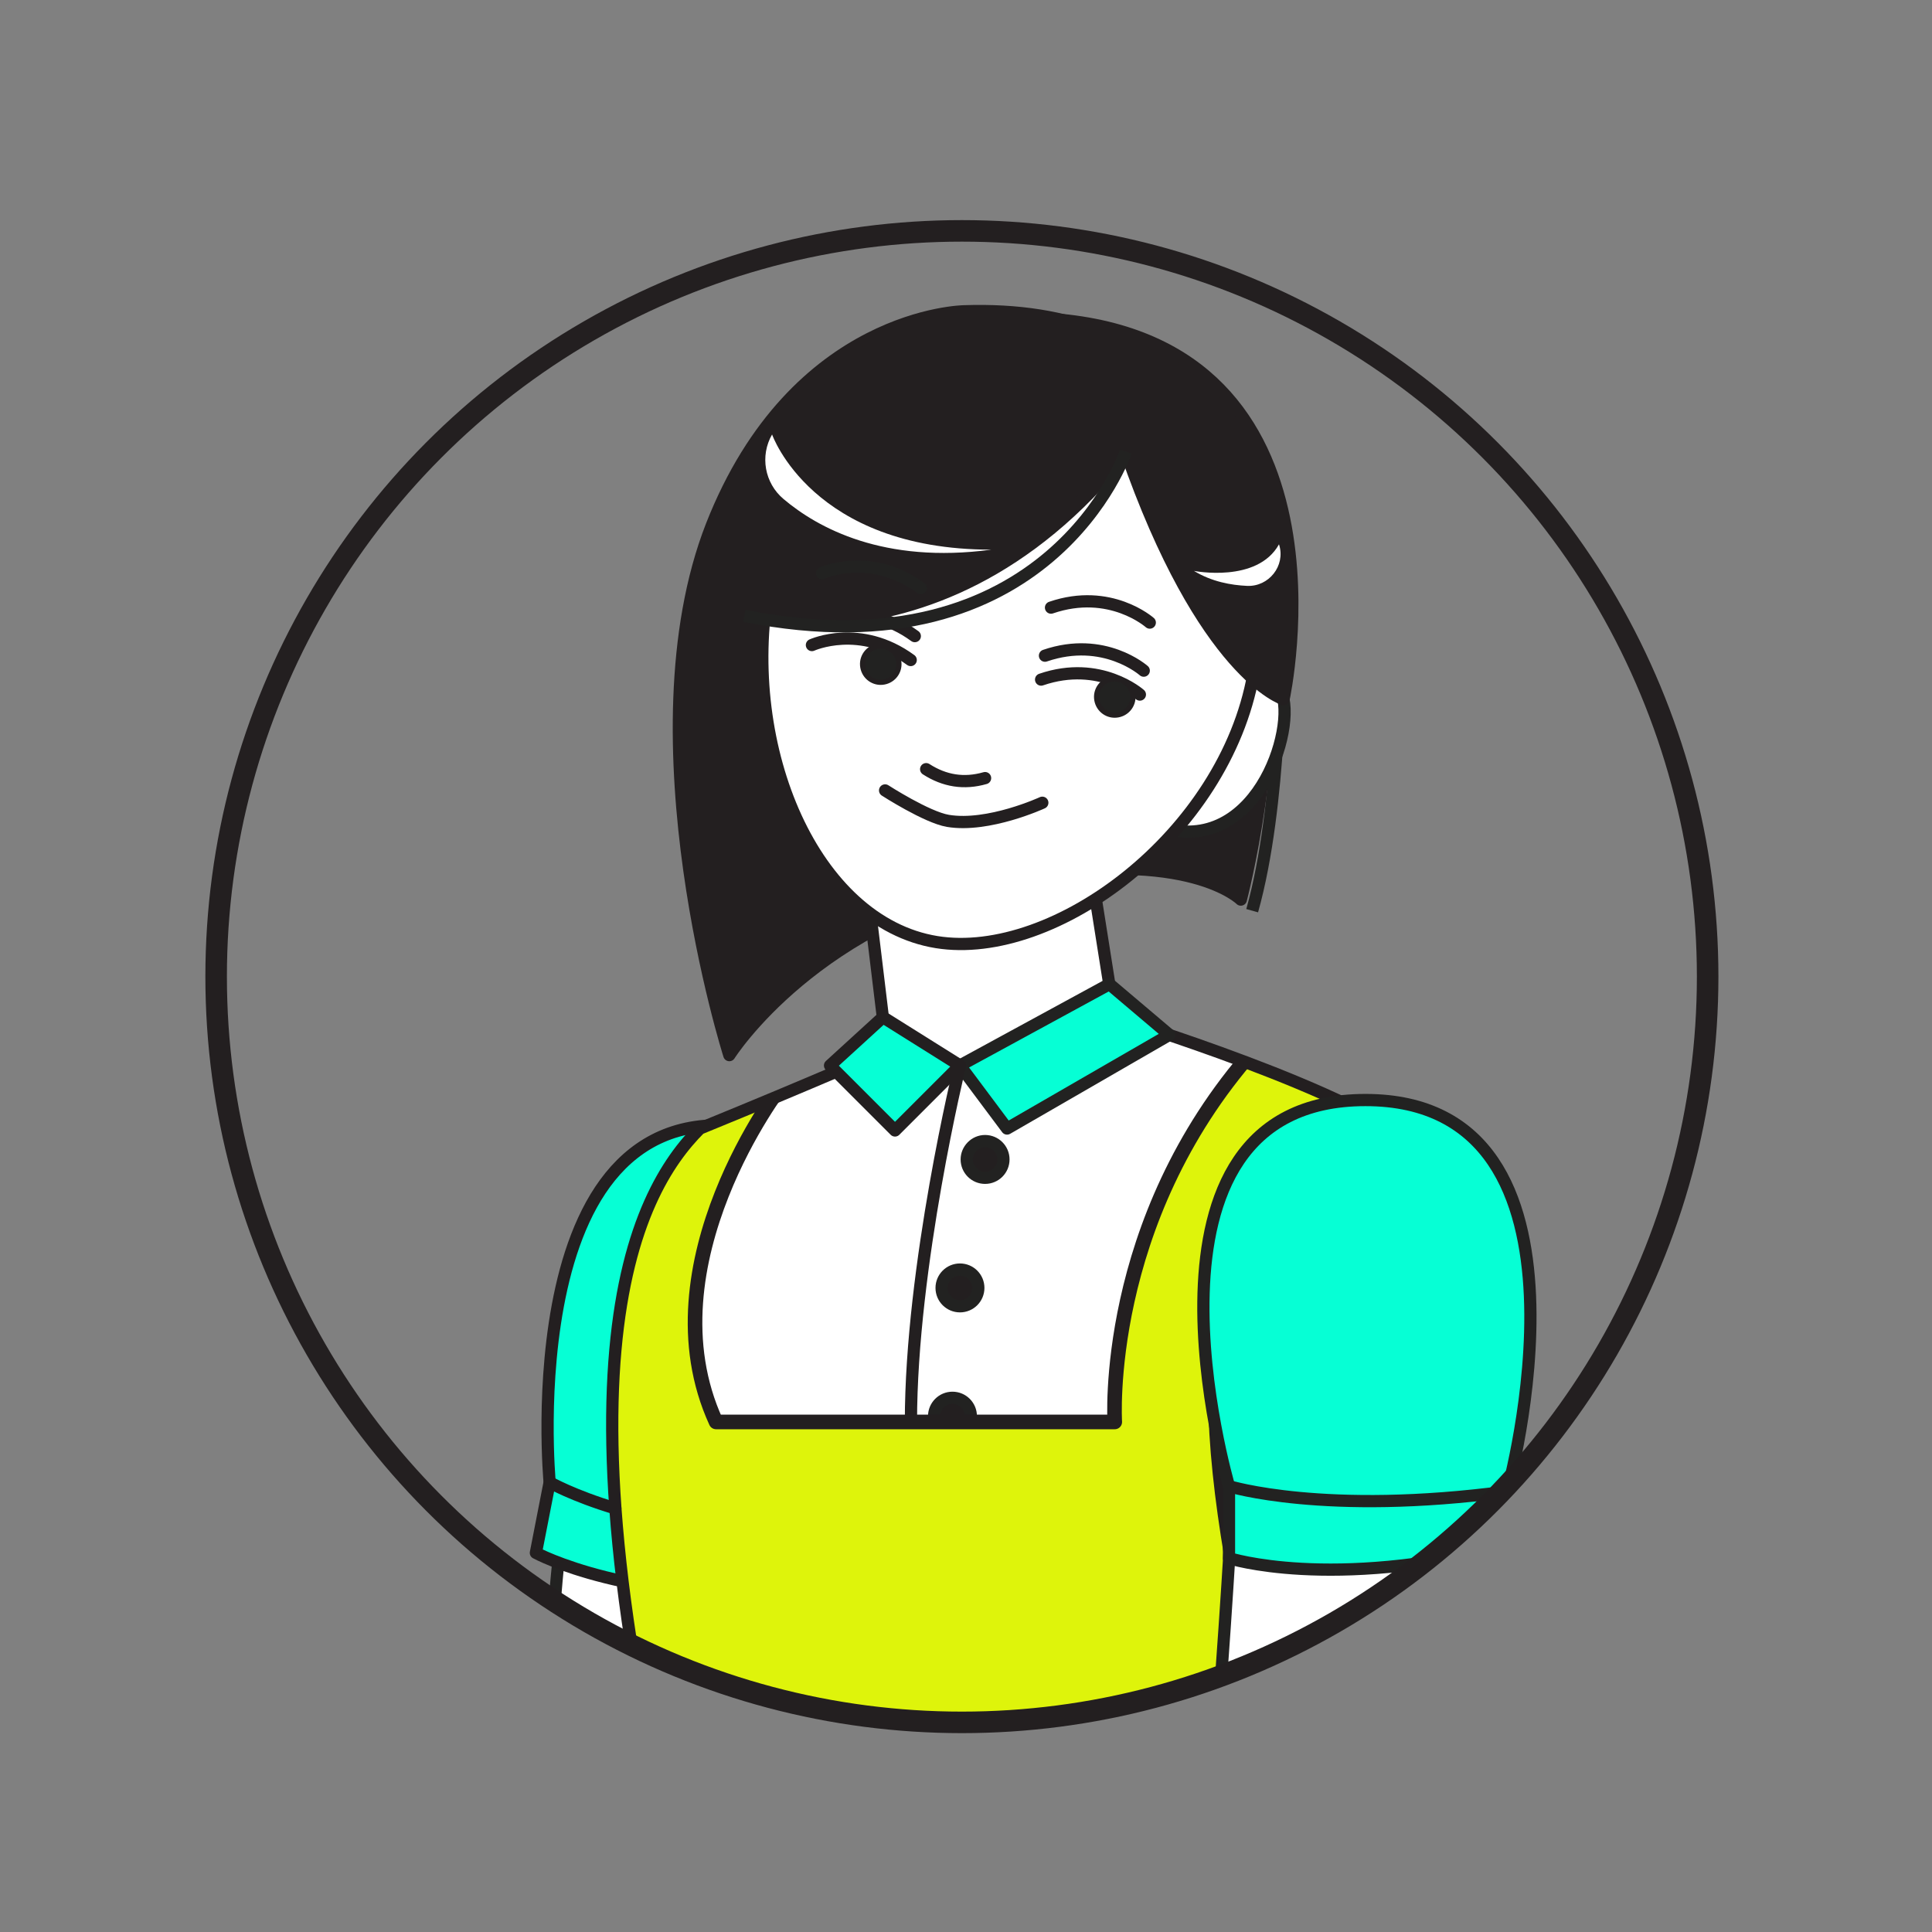 <?xml version="1.0" encoding="utf-8"?>
<!-- Generator: Adobe Illustrator 24.1.0, SVG Export Plug-In . SVG Version: 6.00 Build 0)  -->
<svg version="1.1" id="Layer_1" xmlns="http://www.w3.org/2000/svg" xmlns:xlink="http://www.w3.org/1999/xlink" x="0px" y="0px"
	 viewBox="0 0 800 800" style="enable-background:new 0 0 800 800;" xml:space="preserve">
<rect x="0" y="0" width="800" height="800" fill="#808080" stroke="none"/>
<style type="text/css">
	.st0{clip-path:url(#SVGID_2_);}
	.st1{fill:none;stroke:#222221;stroke-width:5.064;stroke-linejoin:round;stroke-miterlimit:10;}
	.st2{fill:#231F20;stroke:#231F20;stroke-width:5.064;stroke-linecap:round;stroke-linejoin:round;stroke-miterlimit:10;}
	.st3{fill:#FFFFFF;stroke:#222221;stroke-width:5.064;stroke-linecap:round;stroke-linejoin:round;stroke-miterlimit:10;}
	.st4{fill:#06FFD5;stroke:#231F20;stroke-width:5.064;stroke-linecap:round;stroke-linejoin:round;stroke-miterlimit:10;}
	.st5{clip-path:url(#XMLID_2_);}
	.st6{fill:#231F20;stroke:#222221;stroke-width:5.064;stroke-linecap:round;stroke-linejoin:round;stroke-miterlimit:10;}
	
		.st7{clip-path:url(#XMLID_2_);fill:#DEF40B;stroke:#231F20;stroke-width:6.042;stroke-linecap:round;stroke-linejoin:round;stroke-miterlimit:10;}
	.st8{fill:#FFFFFF;stroke:#231F20;stroke-width:5.064;stroke-linecap:round;stroke-linejoin:round;stroke-miterlimit:10;}
	.st9{fill:#06FFD5;stroke:#222221;stroke-width:5.064;stroke-linecap:round;stroke-linejoin:round;stroke-miterlimit:10;}
	.st10{fill:none;stroke:#222221;stroke-width:5.064;stroke-linecap:round;stroke-linejoin:round;stroke-miterlimit:10;}
	.st11{fill:none;stroke:#231F20;stroke-width:5.064;stroke-linecap:round;stroke-linejoin:round;stroke-miterlimit:10;}
	.st12{fill:#222221;stroke:#231F20;stroke-width:2.165;stroke-miterlimit:10;}
	.st13{fill:#FFFFFF;}
</style>
<g>
	<g>
		<defs>
			<circle id="SVGID_1_" cx="398.3" cy="404.4" r="308.8"/>
		</defs>
		<clipPath id="SVGID_2_">
			<use xlink:href="#SVGID_1_"  style="overflow:visible;"/>
		</clipPath>
		<g class="st0">
			<path class="st1" d="M530.2,267.5c0,0,0.6,65.8-11.7,109.6"/>
			<path class="st2" d="M399.2,128.9c0,0-70,0.8-104.5,88.8c-34.4,88,7.3,219.2,7.3,219.2s36.3-57.5,120-73
				c70.2-13,91.8,8.6,91.8,8.6S580.2,122.8,399.2,128.9z"/>
			<path class="st3" d="M325.6,468.4c0,0-55.3,12.4-78,81.6c-22.7,69.3-25.9,258.1-24.7,323.8c1.2,65.7,26.6,154.7,26.6,154.7
				l58.7,5.9l-17-219.3C291.3,815.1,260.2,647.1,325.6,468.4z"/>
			<path class="st4" d="M221.9,643c0,0,38.6,21.2,114.1,17.1c4.3-22.2,4.3-22.2,4.3-22.2s74.7-150.6-26.8-170.3
				c-101.5-19.7-85.9,146.2-85.9,146.2L221.9,643z"/>
			<g>
				<defs>
					<path id="XMLID_92_" d="M302.7,1040.6c0,0-9.6-137.6-9.6-218.6c-71.3-254.7-29.7-328.3-3.3-354.7
						c47.5-19.4,77.4-32.6,77.4-32.6l-9.9-82l92.1-7.9l12.1,76.4c0,0,102.8,31.3,127,55.4c24.1,24.1-39.5,321.9-39.5,321.9
						s64.5,128.2,64.5,242.2"/>
				</defs>
				<use xlink:href="#XMLID_92_"  style="overflow:visible;fill:#FFFFFF;"/>
				<clipPath id="XMLID_2_">
					<use xlink:href="#XMLID_92_"  style="overflow:visible;"/>
				</clipPath>
				<g class="st5">
					<path class="st6" d="M400.3,480.1c0,4.2,3.4,7.6,7.6,7.6s7.6-3.4,7.6-7.6c0-4.2-3.4-7.6-7.6-7.6S400.3,476,400.3,480.1z"/>
					<path class="st6" d="M394.4,578.8c4.2,0,7.6,3.4,7.6,7.6c0,4.2-3.4,7.6-7.6,7.6c-4.2,0-7.6-3.4-7.6-7.6
						C386.8,582.2,390.2,578.8,394.4,578.8z"/>
					<path class="st6" d="M389.9,533.3c0,4.2,3.4,7.6,7.6,7.6s7.6-3.4,7.6-7.6c0-4.2-3.4-7.6-7.6-7.6S389.9,529.1,389.9,533.3z"/>
				</g>
				<path class="st7" d="M323.7,449.4c0,0-57.2,73.9-27.2,139.4c96.8,0,165.1,0,165.1,0s-5.3-82.8,57.5-153.9
					c8.8-1.3,34.2,18.4,34.2,18.4s-54.5,55.4-49.5,140.3c5.1,84.9,45.3,204.8,45.3,204.8s92.4,163.2,92.4,259.1
					c-254,0-364.7,0-364.7,0S118.5,482.4,323.7,449.4z"/>
				
					<use xlink:href="#XMLID_92_"  style="overflow:visible;fill:none;stroke:#231F20;stroke-width:5.064;stroke-linecap:round;stroke-linejoin:round;stroke-miterlimit:10;"/>
			</g>
			<path class="st3" d="M571.3,467.3c29.5,0.7,53,24.9,52.9,54.3c-0.4,75.6-5.2,213.7-33.1,290c-39.8,108.7-166,236.7-166,236.7
				l-69.6-11.4c0,0,133.5-211.9,142.9-269.4c6.7-40.5,13.8-173.6,17.5-248.7C517.2,489.4,541.9,466.6,571.3,467.3L571.3,467.3z"/>
			<g>
				<g>
					<path class="st3" d="M510.5,287.6c0,0,8.1-13.2,18.3-3.7c10.2,9.5-4.7,66.8-43.2,59.9C465.5,340.2,510.5,287.6,510.5,287.6z"/>
				</g>
				<path class="st8" d="M519,279.2c-11.9,66.5-82.4,118.8-131.2,110.9c-50.5-8.2-81.5-80.3-69.6-146.8
					c11.9-66.5,64.8-102.8,120.2-92.9C493.9,160.3,530.9,212.7,519,279.2z"/>
			</g>
			<polygon class="st9" points="397.5,441.2 459.4,407.5 484.2,428.5 417,467.3 			"/>
			<polygon class="st4" points="365.6,421.2 397.5,441.2 370.6,468.1 343.7,441.2 			"/>
			<path class="st9" d="M508.9,645.2c0,0,41.9,13.5,115.2-5c0-22.6,0-22.6,0-22.6s44.7-162.1-58.7-162.1s-56.5,159.9-56.5,159.9
				V645.2z"/>
			<path class="st2" d="M286.3,249.6c0,0,98.9,38.9,179.9-62.6c32.1,92.4,65.3,102.5,65.3,102.5s32.2-147.2-95.1-157.3
				C304.6,121.7,286.3,249.6,286.3,249.6z"/>
			<path class="st10" d="M508.9,615.4c0,0,39.5,12.3,115.2,2.2"/>
			<path class="st11" d="M227.6,613.8c0,0,9.6,5.5,27.2,10.8"/>
			<g>
				<path class="st11" d="M472,287.6c0,0-16.4-14.6-40.9-6.2"/>
				<path class="st11" d="M336.2,267.1c0,0,20-9.1,40.9,6.2"/>
				<path class="st11" d="M473.6,277.7c0,0-16.4-14.6-40.9-6.2"/>
				<path class="st11" d="M337.9,257.2c0,0,20-9.1,40.9,6.2"/>
				<path class="st11" d="M476.1,257.8c0,0-16.4-14.6-40.9-6.2"/>
				<path class="st10" d="M340.4,237.3c0,0,20-9.1,40.9,6.2"/>
				<path class="st11" d="M407.9,322.2c-8.7,2.5-16.8,1.2-24.4-3.7"/>
				<path class="st12" d="M372.2,274.5c0.3,4.1-2.8,7.7-7,8c-4.1,0.3-7.7-2.8-8-7c-0.3-4.1,2.8-7.7,7-8
					C368.3,267.3,371.9,270.4,372.2,274.5z"/>
				<path class="st12" d="M469.1,288.1c0.3,4.1-2.8,7.7-7,8c-4.1,0.3-7.7-2.8-8-7c-0.3-4.1,2.8-7.7,7-8
					C465.2,280.9,468.8,284,469.1,288.1z"/>
				<path class="st11" d="M431.6,332.4c0,0-22.3,10.3-39.1,7.5c-8.8-1.5-26-12.6-26-12.6"/>
			</g>
			<path class="st11" d="M397.5,441.2c0,0-20.3,83.1-20.3,147.6"/>
			<path class="st13" d="M319.7,179.9c0,0,16.6,47.7,90.8,47.7c-44.6,6-71.9-9-86.1-21C316.6,200,314.6,188.8,319.7,179.9
				L319.7,179.9z"/>
			<path class="st13" d="M494.4,236.4c0,0,26.2,5.2,35.2-11c0,0.1,0.1,0.2,0.1,0.3c2.6,8.6-4.3,17.3-13.3,16.9
				C509.8,242.3,501.8,240.9,494.4,236.4z"/>
			<path class="st1" d="M466.2,187c0,0-31.6,93.2-158,68"/>
		</g>
		<use xlink:href="#SVGID_1_"  style="overflow:visible;fill:none;stroke:#231F20;stroke-width:8.917;stroke-miterlimit:10;"/>
	</g>
</g>
</svg>
